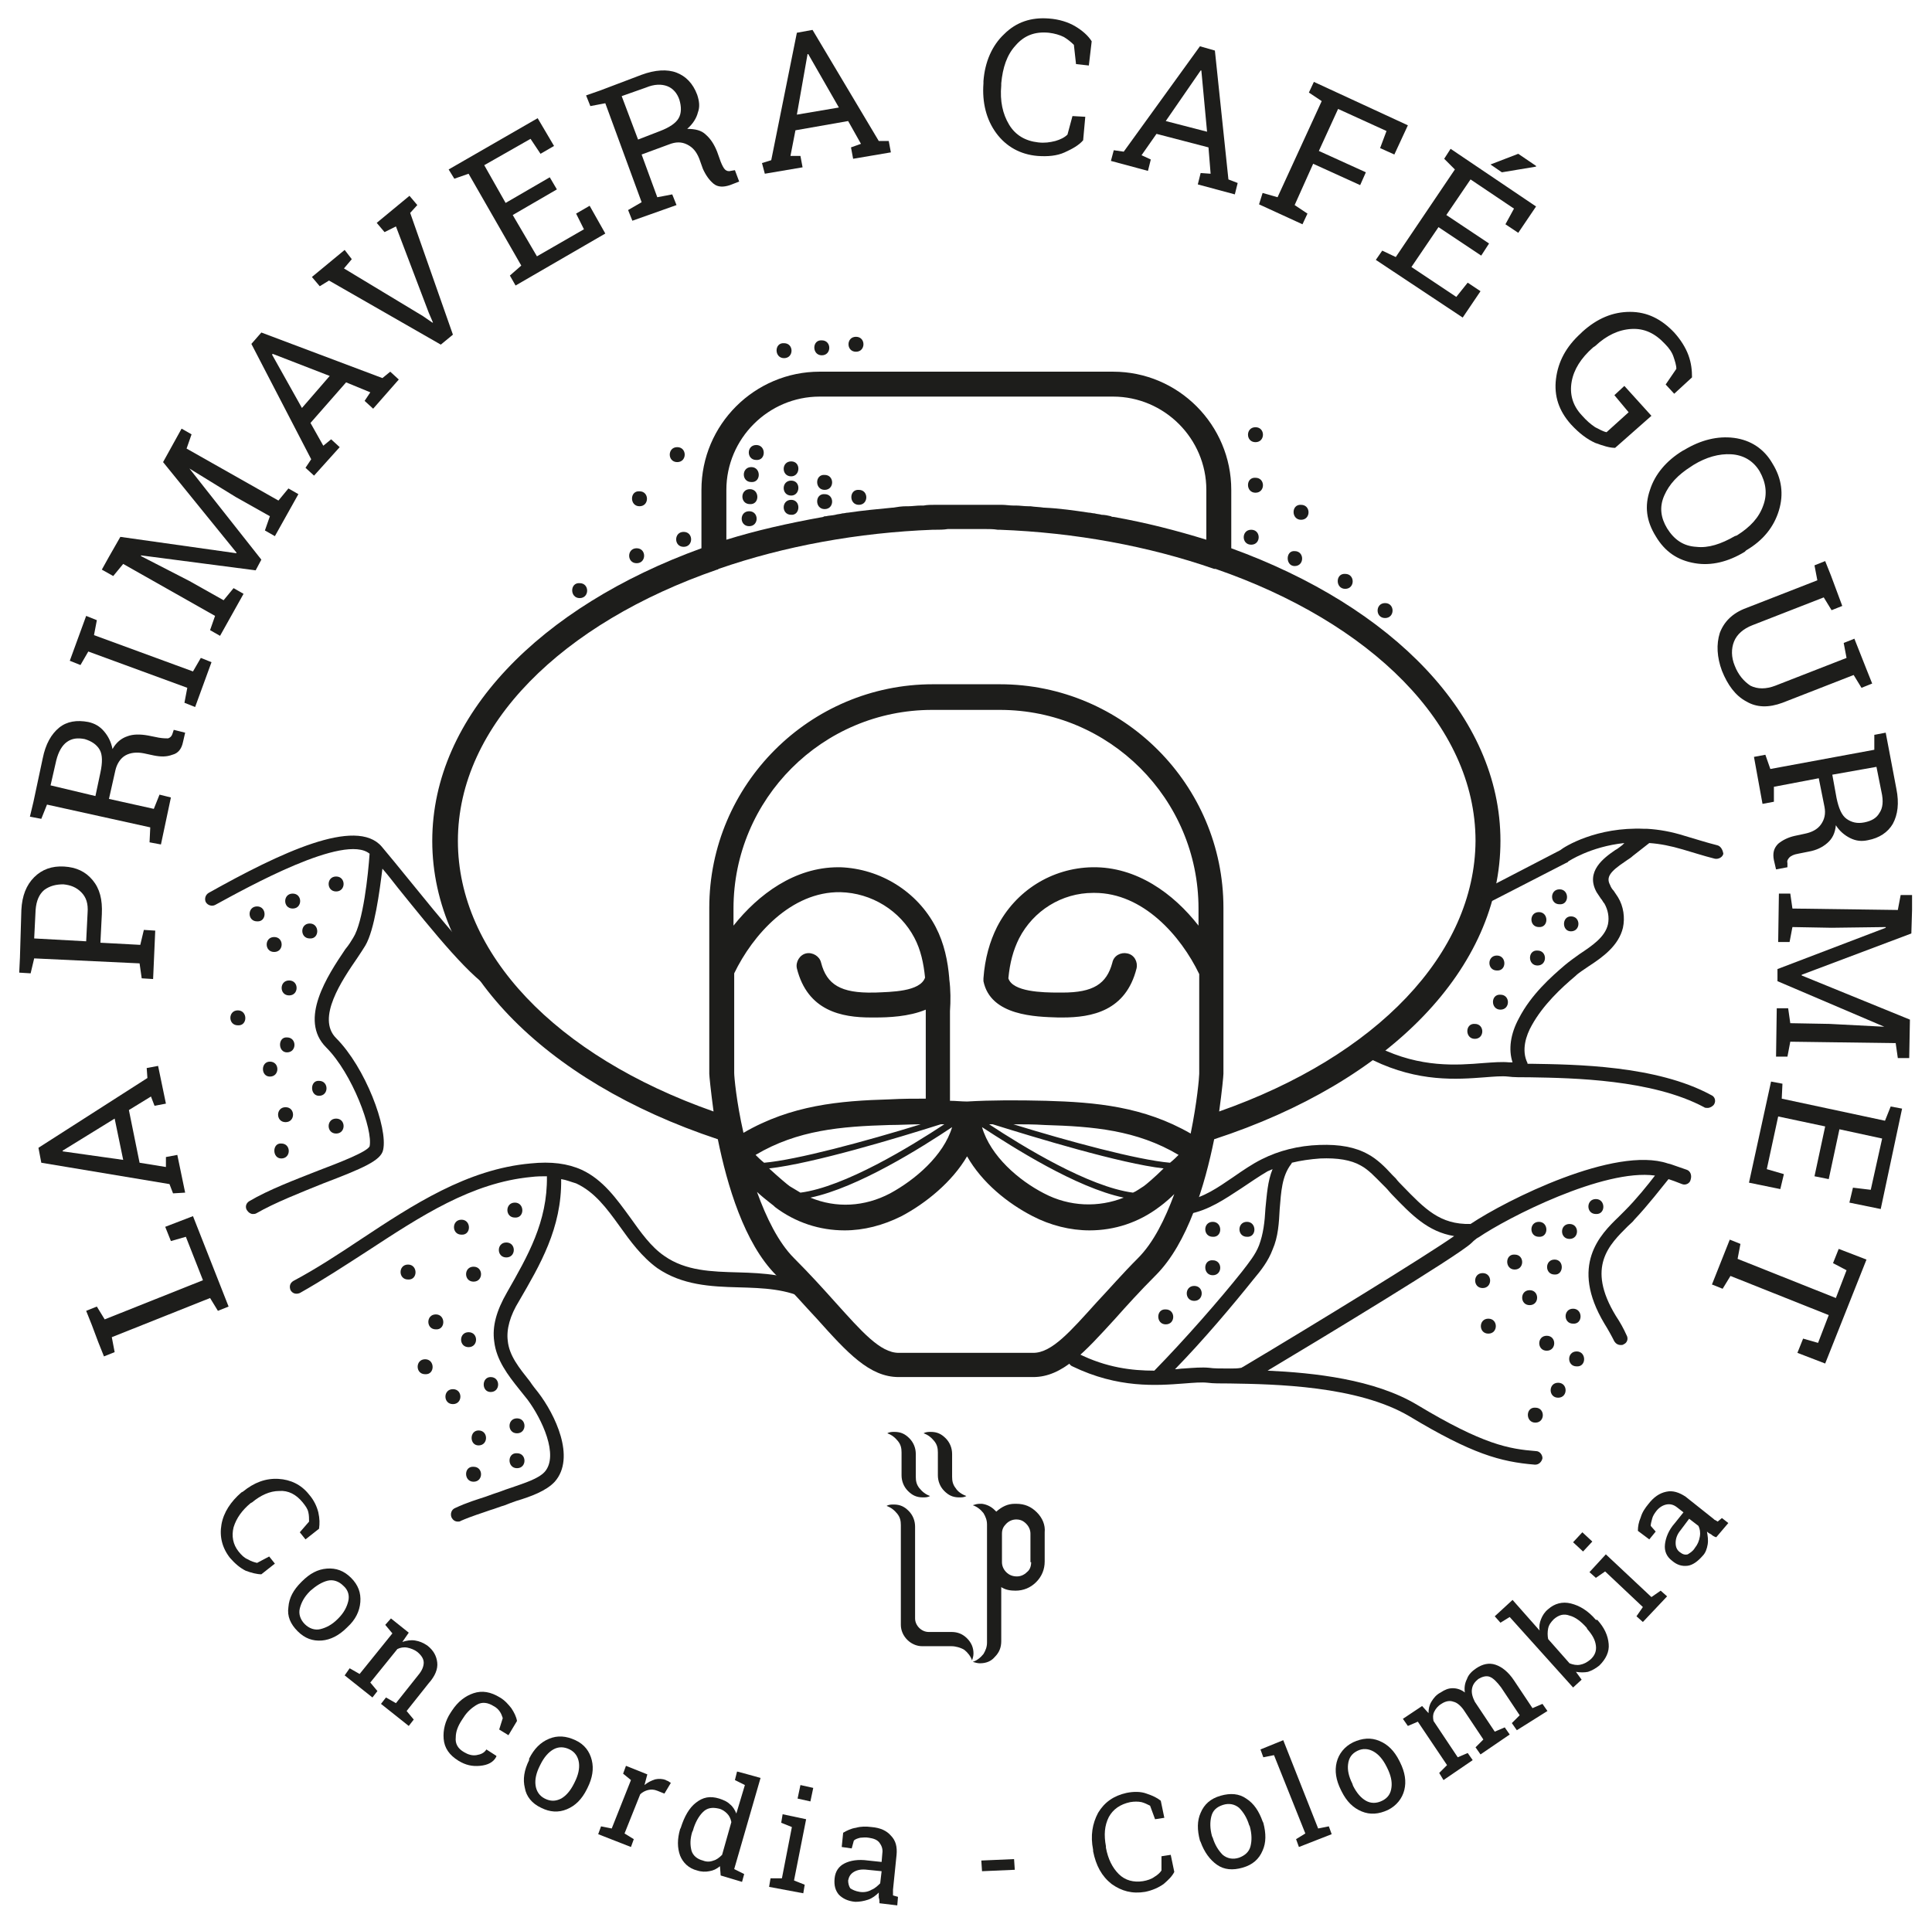 <svg xmlns="http://www.w3.org/2000/svg" xmlns:xlink="http://www.w3.org/1999/xlink" id="Capa_1" x="0px" y="0px" viewBox="0 0 271.3 270.2" style="enable-background:new 0 0 271.3 270.2;" xml:space="preserve">
<style type="text/css">
	.st0{fill:#1D1D1B;}
</style>
<g>
	<g>
		<g>
			<g>
				<g>
					<path class="st0" d="M32.1,183.5l-1.5,0.6l-1.1-1.8l-13.8,5.5l0.4,2.1l-1.5,0.6l-0.8-2l-0.9-2.4l-0.8-2l1.5-0.6l1.1,1.8       l13.8-5.5l-2.4-6.1l-2.1,0.6l-0.8-2l3.9-1.5L32.1,183.5z"></path>
					<path class="st0" d="M24.3,167.6l-0.5-1.3l-18-3l-0.4-2.1l15.3-9.8l-0.1-1.4l1.6-0.3l1.1,5.3l-1.6,0.3l-0.5-1.3l-3.1,1.9       l1.5,7.4l3.7,0.6l0-1.4l1.6-0.3l1.1,5.3L24.3,167.6z M17.3,162.9l-1.2-5.8l-7.3,4.5l0,0.1L17.3,162.9z"></path>
					<path class="st0" d="M3,127.8c0.1-2,0.7-3.5,1.8-4.6c1.1-1.1,2.5-1.6,4.2-1.5c1.7,0.1,3,0.7,4,1.9c1,1.2,1.4,2.7,1.3,4.8       l-0.2,4l5.6,0.3l0.5-2.1l1.6,0.1l-0.3,6.8l-1.6-0.1l-0.3-2.1l-14.8-0.7l-0.5,2.1l-1.6-0.1l0.1-2.1L3,127.8z M12.1,132.2l0.2-4       c0.1-1.3-0.2-2.2-0.9-2.9c-0.7-0.7-1.5-1-2.5-1.1c-1,0-1.9,0.2-2.7,0.8c-0.7,0.6-1.1,1.5-1.2,2.8l-0.2,4L12.1,132.2z"></path>
					<path class="st0" d="M6,106.5c0.4-2,1.2-3.4,2.3-4.3c1.1-0.9,2.5-1.1,4.1-0.8c0.9,0.2,1.6,0.6,2.2,1.3s1,1.5,1.2,2.5       c0.5-0.9,1.2-1.5,2.1-1.8c0.8-0.3,1.8-0.3,2.9-0.1l1.5,0.3c0.6,0.1,1,0.1,1.3,0.1c0.3-0.1,0.5-0.3,0.6-0.6l0.2-0.6l1.6,0.4       l-0.3,1.3c-0.2,1-0.7,1.6-1.5,1.8c-0.8,0.3-1.6,0.3-2.6,0.1l-1.4-0.3c-1-0.2-1.9-0.1-2.6,0.3c-0.7,0.4-1.2,1.2-1.4,2.1l-0.9,4       l6.3,1.4l0.8-2L24,112l-1.4,6.6l-1.6-0.3l0.1-2.1L6.6,113l-0.8,2l-1.6-0.3l0.5-2.1L6,106.5z M13.4,111.8l0.7-3.3       c0.3-1.4,0.3-2.5-0.1-3.2c-0.4-0.7-1.1-1.2-2.1-1.5c-1-0.2-1.8-0.1-2.5,0.4c-0.7,0.5-1.2,1.4-1.5,2.6l-0.8,3.5L13.4,111.8z"></path>
					<path class="st0" d="M11.3,93.4l-1.5-0.6l2.3-6.3l1.5,0.6l-0.4,2.1l13.9,5.1l1.1-1.9l1.5,0.6l-2.3,6.3l-1.5-0.6l0.4-2.1       l-13.9-5.1L11.3,93.4z"></path>
					<path class="st0" d="M26.6,65.8L26.6,65.8l10.1,12.8l-0.8,1.5L19.8,78l0,0.1l6.8,3.5l4.8,2.7l1.4-1.7l1.4,0.8l-3.3,5.9       l-1.4-0.8l0.7-2l-12.9-7.3l-1.4,1.7L14.3,80l1-1.8l1.6-2.8l16.3,2.3l0-0.1L22.9,64.9l2.6-4.7l1.4,0.8l-0.7,2l12.9,7.3l1.4-1.7       l1.4,0.8l-3.3,5.9l-1.4-0.8l0.7-2l-4.8-2.7L26.6,65.8z"></path>
					<path class="st0" d="M42.9,65.7l0.8-1.2l-8.4-16.2l1.4-1.6l17,6.4l1.1-0.9l1.2,1.1l-3.6,4.1l-1.2-1.1l0.8-1.2l-3.4-1.4l-5,5.7       l1.8,3.2l1.1-0.9l1.2,1.1l-3.6,4L42.9,65.7z M42.4,57.3l3.9-4.5l-8-3.1l-0.1,0.1L42.4,57.3z"></path>
					<path class="st0" d="M49.4,36.4l-1.1,1.3l11.1,6.7l1.3,0.9l0.1,0l-0.6-1.4l-4.6-12.1L54,32.6l-1.1-1.3l4.6-3.8l1.1,1.3l-1,1.1       l6,17.1l-1.7,1.4l-15.7-9l-1.3,0.8l-1.1-1.3l4.6-3.8L49.4,36.4z"></path>
					<path class="st0" d="M72.4,40.1l-0.8-1.4l1.6-1.4l-7.4-12.9l-2,0.7L63,23.8l12.5-7.2l2.3,3.9l-1.9,1.1l-1.4-2.1L68,23.2l3,5.3       l6.2-3.6l1,1.7l-6.2,3.6l3.4,5.8l6.6-3.8L80.9,30l1.9-1.1l2.2,3.9L72.4,40.1z"></path>
					<path class="st0" d="M90.1,10.5c1.9-0.7,3.6-0.8,4.9-0.3c1.3,0.5,2.3,1.5,2.9,3.1c0.3,0.9,0.4,1.7,0.1,2.5       c-0.2,0.8-0.7,1.6-1.5,2.3c1.1,0,2,0.2,2.6,0.8c0.7,0.6,1.2,1.4,1.6,2.4l0.5,1.4c0.2,0.5,0.4,0.9,0.6,1.1       c0.2,0.2,0.5,0.3,0.8,0.2l0.6-0.1l0.6,1.6l-1.3,0.5c-0.9,0.3-1.7,0.3-2.3-0.2c-0.6-0.5-1.1-1.2-1.5-2.1l-0.5-1.4       c-0.4-1-0.9-1.6-1.7-2c-0.8-0.4-1.6-0.4-2.6,0l-3.8,1.4l2.2,6l2.1-0.4l0.6,1.5L88.8,31l-0.6-1.5l1.9-1.1L85,14.5l-2.1,0.4       l-0.6-1.5l2-0.7L90.1,10.5z M89.6,19.6l3.1-1.2c1.3-0.5,2.2-1.1,2.6-1.8c0.4-0.7,0.4-1.6,0.1-2.6c-0.3-0.9-0.9-1.6-1.7-1.9       c-0.8-0.3-1.8-0.3-3,0.2l-3.4,1.2L89.6,19.6z"></path>
					<path class="st0" d="M107,22.9l1.3-0.4l3.6-17.9l2.2-0.4l9.3,15.6l1.4,0l0.3,1.6l-5.3,0.9l-0.3-1.6l1.4-0.5l-1.8-3.2l-7.4,1.3       l-0.7,3.6h1.4l0.3,1.6l-5.3,0.9L107,22.9z M111.9,16.1l5.9-1l-4.3-7.5l-0.1,0L111.9,16.1z"></path>
					<path class="st0" d="M152.9,9.2L151.1,9l-0.3-2.7c-0.4-0.4-0.9-0.8-1.4-1.1c-0.6-0.3-1.3-0.5-2.1-0.6c-2-0.2-3.5,0.4-4.7,1.8       c-1.2,1.3-1.8,3.1-2,5.3l0,0.3c-0.2,2.2,0.2,4,1.1,5.5c0.9,1.5,2.3,2.3,4.1,2.5c0.9,0.1,1.6,0,2.4-0.2c0.7-0.2,1.3-0.5,1.7-0.9       l0.7-2.6l1.8,0.1l-0.3,3.3c-0.6,0.7-1.5,1.2-2.6,1.7c-1.1,0.5-2.4,0.6-3.8,0.5c-2.4-0.2-4.4-1.3-5.8-3.2c-1.4-1.9-2-4.3-1.8-7       l0-0.3c0.2-2.7,1.2-5,2.9-6.6c1.7-1.7,3.8-2.4,6.3-2.2c1.4,0.1,2.7,0.5,3.7,1.1c1,0.6,1.8,1.3,2.3,2.1L152.9,9.2z"></path>
					<path class="st0" d="M156.4,21.1l1.4,0.2l10.7-14.8l2.1,0.6l1.9,18.1l1.3,0.5l-0.4,1.6l-5.2-1.4l0.4-1.6l1.4,0.1l-0.3-3.7       l-7.3-1.9l-2.1,3l1.3,0.6l-0.4,1.6l-5.2-1.4L156.4,21.1z M163.7,17l5.8,1.5l-0.8-8.6l-0.1,0L163.7,17z"></path>
					<path class="st0" d="M177.3,27.1l2.1,0.6l6.2-13.5l-1.8-1.2l0.7-1.5l13.2,6.1l-1.9,4.1l-2-0.9l0.9-2.4l-6.8-3.1l-2.7,5.9l6.6,3       L191,26l-6.6-3l-2.6,5.8l1.8,1.2l-0.7,1.5l-6.1-2.8L177.3,27.1z"></path>
					<path class="st0" d="M193.2,36.5l0.9-1.3l1.9,0.9l8.3-12.3l-1.5-1.5l0.9-1.4l12,8.1l-2.5,3.7l-1.8-1.2l1.2-2.2l-6.1-4.1l-3.4,5       l6,4l-1.1,1.7l-6-4l-3.8,5.6l6.3,4.2l1.6-2l1.8,1.2l-2.5,3.7L193.2,36.5z M213.2,21.6l2.5,1.7l0,0.1l-4.8,0.8l-1.6-1.1       L213.2,21.6z"></path>
					<path class="st0" d="M226.8,62.9c-0.8,0-1.7-0.3-2.8-0.7c-1.1-0.5-2.2-1.3-3.4-2.6c-1.7-1.9-2.4-4-2.1-6.4       c0.3-2.4,1.4-4.5,3.5-6.4l0.2-0.2c2.1-1.9,4.3-2.8,6.7-2.8c2.4,0,4.4,1,6.2,2.9c0.9,1,1.6,2.1,2,3.2c0.4,1.1,0.5,2.1,0.5,3.1       l-2.5,2.3l-1.2-1.3l1.5-2.2c0-0.5-0.2-1.1-0.4-1.7c-0.2-0.6-0.6-1.2-1.2-1.8c-1.4-1.5-2.9-2.2-4.7-2.1       c-1.8,0.1-3.5,0.9-5.1,2.4l-0.3,0.2c-1.7,1.5-2.7,3.1-3,4.8c-0.3,1.7,0.1,3.3,1.4,4.7c0.7,0.8,1.3,1.3,1.9,1.7       c0.6,0.3,1.1,0.6,1.6,0.7l3.1-2.8l-2-2.4l1.4-1.3l3.8,4.2L226.8,62.9z"></path>
					<path class="st0" d="M245,77.5c-2.3,1.4-4.7,2-7,1.6c-2.4-0.4-4.2-1.6-5.5-3.8c-1.3-2.1-1.6-4.2-0.8-6.5       c0.7-2.2,2.3-4.1,4.6-5.5l0.2-0.1c2.3-1.4,4.7-2,7-1.7c2.3,0.3,4.2,1.5,5.4,3.6c1.3,2.1,1.6,4.3,0.9,6.6       c-0.7,2.3-2.2,4.2-4.6,5.6L245,77.5z M243.9,75.2c1.9-1.2,3.1-2.5,3.7-4.2c0.6-1.6,0.4-3.2-0.5-4.8c-0.9-1.5-2.3-2.3-4-2.4       c-1.7-0.1-3.5,0.4-5.3,1.5l-0.3,0.2c-1.9,1.2-3.1,2.5-3.8,4.1c-0.7,1.6-0.5,3.1,0.4,4.6c1,1.6,2.3,2.5,4.1,2.6       c1.7,0.2,3.5-0.4,5.4-1.5L243.9,75.2z"></path>
					<path class="st0" d="M258.7,85.1l-1.5,0.6l-1.1-1.8l-10,3.9c-1.3,0.5-2.2,1.3-2.6,2.3c-0.4,1-0.4,2.2,0.1,3.4       c0.5,1.3,1.3,2.2,2.2,2.8c1,0.5,2.2,0.5,3.5,0l10-3.9l-0.4-2.1l1.5-0.6l1.7,4.3l0.8,2l-1.5,0.6l-1.1-1.8l-10,3.9       c-1.9,0.7-3.6,0.7-5.1-0.2c-1.5-0.8-2.6-2.3-3.4-4.3c-0.7-1.9-0.8-3.7-0.3-5.3c0.6-1.6,1.8-2.8,3.7-3.5l10-3.9l-0.4-2.1       l1.5-0.6l0.8,2L258.7,85.1z"></path>
					<path class="st0" d="M266.3,110.8c0.4,2,0.2,3.6-0.5,4.9c-0.7,1.2-1.9,2-3.5,2.3c-0.9,0.2-1.7,0.1-2.5-0.3       c-0.8-0.4-1.5-1-2-1.8c-0.1,1.1-0.5,1.9-1.2,2.5c-0.7,0.6-1.5,1-2.6,1.2l-1.5,0.3c-0.6,0.1-1,0.3-1.2,0.5       c-0.2,0.2-0.4,0.5-0.3,0.8l0,0.6l-1.6,0.3l-0.3-1.3c-0.2-1,0-1.7,0.6-2.3c0.6-0.5,1.4-0.9,2.3-1.1l1.4-0.3       c1-0.2,1.8-0.6,2.3-1.3c0.5-0.7,0.7-1.5,0.5-2.5l-0.8-4l-6.3,1.2l0,2.1l-1.6,0.3l-1.2-6.6l1.6-0.3l0.7,2l14.6-2.7l0-2.1       l1.6-0.3l0.4,2.1L266.3,110.8z M257.3,108.8l0.6,3.3c0.3,1.4,0.7,2.4,1.4,2.9c0.7,0.5,1.5,0.7,2.5,0.5c1-0.2,1.7-0.6,2.1-1.3       c0.5-0.7,0.6-1.7,0.3-3l-0.7-3.5L257.3,108.8z"></path>
					<path class="st0" d="M264.6,144.2L264.6,144.2l-15-6.4l0-1.7l15.2-5.8l0-0.1l-7.6,0.1l-5.5-0.1l-0.4,2.1l-1.6,0l0.1-6.8l1.6,0       l0.3,2.1l14.8,0.2l0.4-2.1l1.6,0l0,2.1l-0.1,3.3l-15.4,5.8l0,0.1l15.2,6.2l-0.1,5.4l-1.6,0l-0.3-2.1l-14.8-0.2l-0.4,2.1l-1.6,0       l0.1-6.8l1.6,0l0.3,2.1l5.5,0.1L264.6,144.2z"></path>
					<path class="st0" d="M248.7,151.9l1.6,0.3l-0.1,2.1l14.5,3.1l0.8-2l1.6,0.3l-3,14.1l-4.4-0.9l0.5-2.1l2.5,0.3l1.6-7.2l-6-1.3       l-1.5,7l-2-0.4l1.5-7l-6.6-1.4l-1.6,7.4l2.4,0.7l-0.5,2.1l-4.4-0.9L248.7,151.9z"></path>
					<path class="st0" d="M256.3,191.5l-3.9-1.5l0.8-2l2.1,0.6l1.5-3.9l-13.8-5.5l-1.1,1.8l-1.5-0.6l2.5-6.3l1.5,0.6l-0.4,2.1       l13.8,5.5l1.5-3.9l-1.9-1l0.8-2l3.9,1.5L256.3,191.5z"></path>
				</g>
				<g>
					<path class="st0" d="M42.9,216.2l-0.8-1l1.3-1.5c0-0.4,0-0.9-0.1-1.3c-0.1-0.5-0.4-0.9-0.8-1.4c-0.9-1.1-2-1.7-3.3-1.6       c-1.3,0-2.6,0.6-3.8,1.6l-0.2,0.1c-1.2,1-2,2.1-2.4,3.4c-0.3,1.2-0.1,2.4,0.7,3.4c0.4,0.5,0.8,0.9,1.3,1.1       c0.5,0.3,0.9,0.4,1.3,0.5l1.7-0.9l0.8,1l-1.9,1.5c-0.6,0-1.4-0.2-2.2-0.5c-0.8-0.4-1.5-1-2.2-1.8c-1.1-1.4-1.5-3-1.2-4.7       c0.3-1.7,1.3-3.2,2.8-4.5l0.2-0.1c1.6-1.3,3.2-1.9,5-1.8c1.7,0.1,3.2,0.8,4.3,2.2c0.7,0.8,1.1,1.7,1.3,2.5       c0.2,0.9,0.2,1.6,0.1,2.3L42.9,216.2z"></path>
					<path class="st0" d="M42.4,222.1c1.1-1.1,2.2-1.7,3.5-1.8c1.3-0.1,2.4,0.3,3.4,1.3c1,1,1.4,2.1,1.3,3.4       c-0.1,1.3-0.7,2.5-1.8,3.5l-0.1,0.1c-1.1,1.1-2.3,1.7-3.5,1.8c-1.3,0.1-2.4-0.3-3.4-1.3c-1-1-1.5-2.1-1.3-3.4       c0.1-1.3,0.7-2.4,1.8-3.5L42.4,222.1z M43.5,223.5c-0.8,0.8-1.2,1.6-1.4,2.4c-0.2,0.8,0.1,1.6,0.7,2.2c0.6,0.6,1.4,0.9,2.2,0.7       s1.6-0.6,2.4-1.4l0.1-0.1c0.8-0.8,1.2-1.6,1.4-2.4c0.2-0.8,0-1.6-0.7-2.2c-0.6-0.6-1.4-0.9-2.2-0.7c-0.8,0.2-1.6,0.7-2.4,1.4       L43.5,223.5z"></path>
					<path class="st0" d="M49.1,234.3l1.4,0.8l4.6-5.7l-1-1.2l0.8-0.9l2.5,2l-0.9,1.3c0.6-0.2,1.2-0.3,1.8-0.2       c0.6,0.1,1.1,0.3,1.7,0.7c0.9,0.7,1.3,1.5,1.4,2.4c0.1,0.9-0.3,1.9-1.2,2.9l-3.1,3.9l1,1.2l-0.7,0.9l-3.9-3.1l0.7-0.9l1.4,0.8       l3.1-3.9c0.6-0.7,0.8-1.3,0.8-1.8s-0.3-1-0.9-1.5c-0.4-0.3-0.9-0.5-1.4-0.6c-0.5-0.1-1,0-1.4,0.2l-3.8,4.7l1,1.2l-0.7,0.9       l-3.9-3.1L49.1,234.3z"></path>
					<path class="st0" d="M65.2,246.1c0.5,0.3,1.1,0.5,1.7,0.4c0.6-0.1,1.1-0.3,1.4-0.8l1.4,0.9l0,0.1c-0.4,0.8-1.2,1.2-2.3,1.3       c-1.1,0.1-2-0.1-3-0.7c-1.3-0.8-2-1.8-2.1-3.1c-0.1-1.2,0.2-2.5,1-3.7l0.2-0.3c0.8-1.2,1.8-2,3-2.4c1.2-0.4,2.4-0.2,3.7,0.6       c0.7,0.4,1.2,1,1.6,1.5c0.4,0.6,0.7,1.2,0.8,1.8l-1.2,2l-1.3-0.8l0.5-1.6c-0.1-0.3-0.2-0.6-0.4-0.9c-0.2-0.3-0.5-0.6-0.9-0.8       c-0.8-0.5-1.6-0.6-2.3-0.2c-0.7,0.4-1.4,1-1.9,1.8l-0.2,0.3c-0.6,0.9-0.9,1.7-0.9,2.5C63.9,244.9,64.3,245.6,65.2,246.1z"></path>
					<path class="st0" d="M74.3,247c0.7-1.4,1.6-2.3,2.8-2.8c1.2-0.5,2.4-0.4,3.7,0.2c1.3,0.6,2,1.6,2.3,2.8       c0.3,1.2,0.1,2.5-0.6,3.9l-0.1,0.2c-0.7,1.4-1.6,2.3-2.8,2.8c-1.2,0.5-2.4,0.4-3.6-0.2c-1.3-0.6-2.1-1.6-2.3-2.8       c-0.3-1.2-0.1-2.5,0.6-3.9L74.3,247z M75.8,248c-0.5,1-0.7,1.9-0.6,2.7c0.1,0.8,0.5,1.5,1.3,1.9c0.8,0.4,1.5,0.4,2.3,0       c0.7-0.4,1.3-1.1,1.8-2.1l0.1-0.2c0.5-1,0.7-1.9,0.6-2.7c-0.1-0.8-0.5-1.5-1.3-1.9c-0.8-0.4-1.6-0.4-2.3,0       c-0.7,0.4-1.3,1.1-1.8,2.1L75.8,248z"></path>
					<path class="st0" d="M87.5,249.1l0.4-1.1l3,1.2l-0.4,1.5c0.5-0.4,0.9-0.6,1.5-0.8c0.5-0.1,1-0.1,1.5,0.1       c0.1,0.1,0.3,0.1,0.4,0.2c0.1,0.1,0.2,0.1,0.3,0.2l-0.9,1.5l-1-0.4c-0.5-0.2-0.9-0.2-1.3-0.1c-0.4,0.1-0.8,0.3-1.1,0.6       l-2.2,5.5l1.3,0.8l-0.4,1.1l-4.6-1.8l0.4-1.1l1.5,0.3l2.7-6.8L87.5,249.1z"></path>
					<path class="st0" d="M101.1,262.1c-0.5,0.4-0.9,0.6-1.5,0.7c-0.5,0.1-1.1,0.1-1.7-0.1c-1.2-0.3-2-1.1-2.4-2.1       c-0.4-1.1-0.4-2.3,0-3.7l0.1-0.2c0.5-1.6,1.2-2.8,2.1-3.5c1-0.8,2-1,3.3-0.6c0.6,0.2,1.1,0.4,1.5,0.8c0.4,0.3,0.7,0.8,0.9,1.3       l1.2-4l-1.4-0.7l0.3-1.2l1.5,0.4l1.8,0.5l-3.7,12.8l1.4,0.7l-0.3,1.1l-3-0.9L101.1,262.1z M97.2,257.3c-0.3,1-0.3,1.8-0.1,2.6       c0.2,0.7,0.8,1.2,1.6,1.4c0.5,0.2,1,0.2,1.5,0c0.4-0.1,0.8-0.4,1.2-0.8l1.3-4.6c-0.1-0.5-0.3-0.9-0.6-1.2       c-0.3-0.3-0.7-0.6-1.2-0.7c-0.9-0.2-1.6-0.1-2.2,0.5c-0.6,0.6-1.1,1.5-1.4,2.6L97.2,257.3z"></path>
					<path class="st0" d="M108.2,263.8l1.6,0l1.4-7.2l-1.5-0.6l0.2-1.2l3.3,0.7l-1.7,8.6l1.5,0.6l-0.2,1.2L108,265L108.2,263.8z        M113.8,253l-1.8-0.4l0.4-1.9l1.8,0.4L113.8,253z"></path>
					<path class="st0" d="M123.5,267.3c0-0.3,0-0.5-0.1-0.8c0-0.2,0-0.4,0-0.7c-0.4,0.4-0.9,0.8-1.5,1c-0.6,0.2-1.2,0.3-1.8,0.3       c-1.1-0.1-1.8-0.5-2.3-1c-0.5-0.6-0.7-1.3-0.6-2.3c0.1-1,0.6-1.7,1.4-2.1c0.8-0.4,1.9-0.6,3.3-0.4l1.9,0.2l0.1-1.2       c0.1-0.6-0.1-1.1-0.4-1.5c-0.3-0.4-0.8-0.6-1.5-0.7c-0.5-0.1-0.9,0-1.2,0c-0.4,0.1-0.7,0.2-0.9,0.4l-0.3,1.1l-1.4-0.2l0.2-2       c0.5-0.3,1.1-0.6,1.8-0.7c0.7-0.2,1.4-0.2,2.2-0.1c1.2,0.1,2.1,0.5,2.7,1.2c0.7,0.7,0.9,1.6,0.8,2.7l-0.5,4.9       c0,0.1,0,0.3,0,0.4c0,0.1,0,0.3,0,0.4l0.7,0.2l-0.1,1.2L123.5,267.3z M120.7,265.7c0.6,0.1,1.2,0,1.7-0.3       c0.5-0.2,0.9-0.6,1.2-0.9l0.2-1.7l-2-0.2c-0.8-0.1-1.4,0-1.9,0.3c-0.5,0.3-0.7,0.7-0.8,1.2c0,0.4,0.1,0.8,0.3,1.1       C119.7,265.4,120.1,265.6,120.7,265.7z"></path>
					<path class="st0" d="M142.5,262.6l-4.6,0.2l-0.1-1.5l4.6-0.2L142.5,262.6z"></path>
					<path class="st0" d="M163.5,255.3l-1.3,0.2l-0.7-1.9c-0.4-0.2-0.8-0.4-1.2-0.5c-0.5-0.1-1-0.1-1.6,0c-1.4,0.3-2.4,1-3,2.1       c-0.6,1.2-0.7,2.5-0.4,4.1l0,0.2c0.3,1.6,0.9,2.8,1.8,3.7c0.9,0.9,2.1,1.2,3.4,1c0.6-0.1,1.2-0.3,1.6-0.6       c0.5-0.3,0.8-0.6,1-0.9l0-2l1.3-0.2l0.5,2.4c-0.3,0.6-0.8,1.1-1.5,1.7c-0.7,0.5-1.6,0.9-2.6,1.1c-1.8,0.3-3.3-0.1-4.7-1.1       c-1.4-1.1-2.2-2.6-2.6-4.6l0-0.2c-0.4-2-0.1-3.7,0.7-5.2c0.9-1.5,2.2-2.4,4-2.8c1-0.2,2-0.2,2.8,0.1c0.9,0.3,1.5,0.6,2,1       L163.5,255.3z"></path>
					<path class="st0" d="M168.5,258.5c-0.4-1.5-0.4-2.8,0.1-3.9c0.5-1.2,1.4-2,2.8-2.4c1.4-0.4,2.6-0.3,3.6,0.4       c1.1,0.7,1.8,1.8,2.3,3.2l0.1,0.2c0.4,1.5,0.4,2.8-0.1,3.9c-0.5,1.2-1.4,2-2.8,2.4c-1.4,0.4-2.6,0.3-3.6-0.4s-1.8-1.8-2.3-3.2       L168.5,258.5z M170.3,258.1c0.3,1,0.8,1.8,1.4,2.4c0.6,0.5,1.4,0.7,2.3,0.4c0.8-0.3,1.4-0.8,1.6-1.6c0.2-0.8,0.2-1.7-0.1-2.8       l-0.1-0.2c-0.3-1-0.8-1.8-1.4-2.4c-0.6-0.5-1.4-0.7-2.3-0.4c-0.9,0.3-1.4,0.8-1.6,1.6c-0.2,0.8-0.2,1.7,0.1,2.8L170.3,258.1z"></path>
					<path class="st0" d="M177.4,246.8l-0.4-1.1l3.2-1.3l4.9,12.4l1.5-0.3l0.4,1.1l-4.6,1.8l-0.4-1.1l1.3-0.8l-4.4-11L177.4,246.8z"></path>
					<path class="st0" d="M188.3,251.4c-0.7-1.4-0.9-2.7-0.6-3.9c0.3-1.2,1.1-2.2,2.3-2.8c1.3-0.6,2.5-0.7,3.7-0.2       c1.2,0.5,2.1,1.4,2.8,2.8l0.1,0.2c0.7,1.4,0.9,2.7,0.6,3.9c-0.3,1.2-1.1,2.2-2.3,2.8c-1.3,0.6-2.5,0.7-3.7,0.2       c-1.2-0.5-2.1-1.4-2.8-2.8L188.3,251.4z M190,250.8c0.5,1,1.1,1.7,1.8,2.1c0.7,0.4,1.5,0.4,2.3,0c0.8-0.4,1.2-1,1.3-1.9       c0.1-0.8-0.1-1.7-0.6-2.7l-0.1-0.2c-0.5-1-1.1-1.7-1.8-2.1c-0.7-0.4-1.5-0.5-2.3-0.1c-0.8,0.4-1.2,1-1.3,1.9       c-0.1,0.8,0.1,1.7,0.6,2.7L190,250.8z"></path>
					<path class="st0" d="M202.1,249l1.1-1.1l-4.1-6.1l-1.4,0.6l-0.7-1l2.7-1.8l0.9,1c0-0.6,0.1-1.1,0.4-1.6c0.3-0.5,0.7-1,1.3-1.3       c0.6-0.4,1.1-0.6,1.7-0.6c0.6,0,1.2,0.2,1.7,0.6c-0.1-0.7,0-1.3,0.3-1.9c0.2-0.6,0.7-1.1,1.3-1.5c0.9-0.6,1.8-0.8,2.7-0.5       c0.9,0.3,1.8,1,2.6,2.2l2.6,3.9l1.4-0.6l0.7,1L213,243l-0.7-1l1.1-1.1l-2.6-3.9c-0.6-0.8-1.1-1.3-1.6-1.5       c-0.5-0.2-1.1,0-1.6,0.3c-0.5,0.4-0.8,0.8-0.9,1.4c-0.1,0.6,0.1,1.2,0.4,1.8l2.8,4.2l1.4-0.6l0.7,1l-4.1,2.8l-0.7-1l1.1-1.1       l-2.6-3.9c-0.5-0.8-1.1-1.3-1.6-1.4c-0.5-0.2-1.1-0.1-1.7,0.3c-0.5,0.3-0.8,0.7-1,1.1c-0.2,0.4-0.2,0.8-0.1,1.3l3.4,5.1       l1.4-0.6l0.7,1l-4.1,2.8L202.1,249z"></path>
					<path class="st0" d="M224.3,227.5c1,1.1,1.5,2.2,1.6,3.4c0.1,1.1-0.4,2.1-1.3,3c-0.5,0.4-1,0.7-1.6,0.9c-0.5,0.1-1.1,0.1-1.7,0       l0.8,1.1l-1.2,1.1l-8.9-9.9l-1.3,0.8l-0.8-0.9l2.5-2.3l3.8,4.3c-0.1-0.6,0-1.1,0.2-1.6c0.2-0.5,0.5-1,1-1.4       c0.9-0.8,2-1.1,3.2-0.8c1.2,0.3,2.4,1,3.5,2.3L224.3,227.5z M222.8,228.6c-0.8-0.9-1.6-1.5-2.4-1.7c-0.8-0.3-1.5-0.1-2.2,0.5       c-0.4,0.4-0.7,0.8-0.8,1.3c-0.1,0.5-0.1,1,0,1.5l3,3.4c0.5,0.2,1,0.3,1.5,0.2c0.5-0.1,0.9-0.3,1.4-0.7c0.7-0.6,0.9-1.3,0.8-2       c-0.1-0.8-0.5-1.5-1.2-2.3L222.8,228.6z"></path>
					<path class="st0" d="M223.6,216.5l-1.3,1.4l-1.4-1.3l1.3-1.4L223.6,216.5z M229.8,227l0.9-1.3l-5.3-5l-1.3,0.9l-0.9-0.8       l2.3-2.5l6.4,6l1.3-0.9l0.9,0.8l-3.4,3.6L229.8,227z"></path>
					<path class="st0" d="M241,215.9c-0.3-0.1-0.5-0.2-0.7-0.4c-0.2-0.1-0.4-0.2-0.6-0.4c0.1,0.6,0.2,1.2,0.1,1.8       c-0.1,0.6-0.3,1.2-0.7,1.6c-0.7,0.8-1.4,1.3-2.1,1.4c-0.8,0.1-1.5-0.1-2.2-0.7c-0.8-0.6-1.1-1.4-1-2.3c0.1-0.9,0.5-2,1.4-3       l1.2-1.5l-0.9-0.7c-0.5-0.4-1-0.5-1.5-0.4c-0.5,0.1-1,0.4-1.4,0.9c-0.3,0.4-0.5,0.7-0.6,1.1c-0.1,0.4-0.2,0.7-0.2,1l0.7,0.8       l-0.9,1.1L230,215c0-0.6,0.1-1.2,0.4-1.9c0.2-0.7,0.6-1.3,1.1-1.9c0.7-0.9,1.5-1.5,2.5-1.7c0.9-0.2,1.8,0.1,2.7,0.7l3.9,3.1       c0.1,0.1,0.2,0.2,0.3,0.2c0.1,0.1,0.2,0.1,0.3,0.2l0.6-0.5l0.9,0.7L241,215.9z M238,217.4c0.4-0.5,0.6-1,0.7-1.6       c0.1-0.6,0-1.1-0.2-1.5l-1.3-1l-1.2,1.6c-0.5,0.6-0.7,1.2-0.7,1.8c0,0.6,0.2,1,0.6,1.3c0.4,0.3,0.7,0.4,1.1,0.3       C237.3,218.1,237.7,217.9,238,217.4z"></path>
				</g>
			</g>
			<g>
				<g>
					<path class="st0" d="M145.6,212.4c-0.8-0.8-1.7-1.2-2.9-1.2h-0.1c0,0,0,0-0.1,0c-1,0-1.8,0.4-2.6,1.1l0,0       c-0.1-0.1-0.1-0.1-0.2-0.2c-0.5-0.5-1.1-0.8-1.8-0.9c-0.1,0-0.2,0-0.3,0c-0.4,0-0.7,0.1-1,0.2c0.6,0.2,1.1,0.6,1.5,1.1       c0.3,0.5,0.5,1,0.5,1.6c0,0.1,0,0.1,0,0.2c0,0,0,16.3,0,16.4c0,0.6-0.2,1.1-0.5,1.6c-0.4,0.5-0.9,0.9-1.5,1.1       c0.3,0.1,0.7,0.2,1,0.2c0.9,0,1.6-0.3,2.1-0.9c0.6-0.6,0.9-1.3,0.9-2.2l0-2.3v-5.3c0.6,0.4,1.3,0.5,2,0.5       c1.1,0,2.1-0.4,2.9-1.2c0.8-0.8,1.2-1.8,1.2-2.9v-4.1C146.8,214.2,146.4,213.2,145.6,212.4z M144.8,219.4       c0,0.6-0.2,1.1-0.6,1.4c-0.4,0.4-0.9,0.6-1.4,0.6c-0.6,0-1.1-0.2-1.5-0.6c-0.4-0.4-0.6-0.9-0.6-1.4v-2.7l0-1.3       c0-0.6,0.2-1,0.6-1.4c0.4-0.4,0.9-0.6,1.4-0.6c0.6,0,1,0.2,1.4,0.6c0.4,0.4,0.6,0.9,0.6,1.4V219.4z"></path>
				</g>
				<g>
					<path class="st0" d="M135.8,230.1c-0.6-0.6-1.3-0.9-2.2-0.9c0,0-1.2,0-1.2,0h-2c-1,0-1.9-0.9-1.9-1.9v-0.4l0-3.8v-1.9       c0-0.4,0-0.8,0-1.2v-1.1h0v-2.2l0-2.3c0-0.8-0.3-1.6-0.9-2.2c-0.6-0.6-1.2-0.9-2.1-0.9c-0.3,0-0.7,0-1,0.2       c0.6,0.2,1.1,0.6,1.5,1.1c0.4,0.5,0.5,1,0.5,1.6c0,0,0,2.5,0,5.6h0v0.1c0,2.7,0,5.5,0,5.5c0,0,0,2.6,0,2.8c0,1.6,1.4,3,3,3h4.1       c0.6,0,1.3,0.2,1.8,0.5c0.5,0.4,0.9,0.9,1.1,1.5c0.1-0.3,0.2-0.6,0.2-1C136.7,231.4,136.4,230.7,135.8,230.1z"></path>
				</g>
				<g>
					<path class="st0" d="M134.2,209c-0.4-0.5-0.5-1-0.5-1.6c0,0,0-0.4,0-1h0l0-2.2c0-0.8-0.3-1.6-0.9-2.2c-0.6-0.6-1.2-0.9-2.1-0.9       c-0.3,0-0.7,0-1,0.2c0.6,0.2,1.1,0.6,1.5,1.1c0.4,0.5,0.5,1,0.5,1.6c0,0,0,0.7,0,1.9h0l0,1.3c0,0.8,0.3,1.6,0.9,2.2       c0.6,0.6,1.2,0.9,2.1,0.9c0.3,0,0.7,0,1-0.2C135.1,209.9,134.5,209.5,134.2,209z"></path>
				</g>
				<g>
					<path class="st0" d="M129.1,209c-0.4-0.5-0.5-1-0.5-1.6c0,0,0-0.4,0-1h0l0-2.2c0-0.8-0.3-1.6-0.9-2.2c-0.6-0.6-1.2-0.9-2.1-0.9       c-0.3,0-0.7,0-1,0.2c0.6,0.2,1.1,0.6,1.5,1.1c0.4,0.5,0.5,1,0.5,1.6c0,0,0,0.7,0,1.9h0v1.3c0,0.8,0.3,1.6,0.9,2.2       c0.6,0.6,1.2,0.9,2.1,0.9c0.3,0,0.7,0,1-0.2C130,209.9,129.5,209.5,129.1,209z"></path>
				</g>
			</g>
			<g>
				<path class="st0" d="M210.7,118.1c0-17.6-15.2-32.9-37.8-41.1v-8.2c0-9.1-7.4-16.6-16.6-16.6h-41.2c-9.1,0-16.6,7.4-16.6,16.6      v8.2c-22.6,8.2-37.8,23.5-37.8,41.1c0,17.7,15.4,33.7,40.1,41.9c1.3,6.4,3.7,14.6,8.2,19.1c2.2,2.2,4,4.3,5.7,6.1      c4.3,4.8,7.4,8.2,11.5,8.2h18.9c4.1,0,7.2-3.5,11.5-8.2c1.6-1.8,3.5-3.9,5.7-6.1c4.5-4.5,6.9-12.7,8.2-19.1      C195.3,151.9,210.7,135.9,210.7,118.1z M102,75.8v-7c0-7.2,5.9-13.1,13.1-13.1h41.2c7.2,0,13.1,5.9,13.1,13.1v7      c-4.2-1.3-8.5-2.4-13-3.2c-0.1,0-0.3,0-0.4-0.1c-0.4-0.1-0.9-0.2-1.3-0.2c-0.3-0.1-0.7-0.1-1-0.2c-0.3,0-0.5-0.1-0.8-0.1      c-2-0.3-4.1-0.6-6.2-0.7c0,0-0.1,0-0.1,0c-0.6-0.1-1.3-0.1-1.9-0.2c-0.1,0-0.2,0-0.3,0c-0.6,0-1.2-0.1-1.7-0.1      c-0.1,0-0.3,0-0.4,0c-0.5,0-1.1-0.1-1.6-0.1c-0.2,0-0.3,0-0.5,0c-0.5,0-1.1,0-1.6,0c-0.2,0-0.3,0-0.5,0c-0.7,0-1.4,0-2.1,0      c-0.7,0-1.4,0-2.1,0c-0.2,0-0.3,0-0.5,0c-0.5,0-1.1,0-1.6,0c-0.2,0-0.3,0-0.5,0c-0.5,0-1.1,0-1.6,0.1c-0.1,0-0.3,0-0.4,0      c-0.6,0-1.2,0.1-1.7,0.1c-0.1,0-0.2,0-0.3,0c-0.7,0-1.3,0.1-1.9,0.2c0,0-0.1,0-0.1,0c-2.1,0.2-4.2,0.4-6.2,0.7      c-0.3,0-0.5,0.1-0.8,0.1c-0.3,0.1-0.7,0.1-1,0.2c-0.4,0.1-0.9,0.1-1.3,0.2c-0.1,0-0.3,0-0.4,0.1C110.6,73.5,106.2,74.5,102,75.8      z M168.3,130c-3.5-4.5-8.7-8.3-14.9-8.2c-5.7,0.1-10.8,3.3-13.4,8.4c-1,2-1.7,4.4-1.9,7.2c0,0,0,0,0,0c0,0,0,0,0,0c0,0,0,0,0,0      c0,0.1,0,0.2,0,0.3c0,0,0,0,0,0c0,0,0,0.1,0,0.1c1,4.9,7.4,5,10.5,5.1l0.2,0c0.1,0,0.3,0,0.4,0c4.1,0,8.9-0.9,10.4-6.9      c0.2-0.9-0.3-1.9-1.3-2.1c-0.9-0.2-1.9,0.3-2.1,1.3c-0.8,3-2.7,4.2-7,4.2c-0.1,0-0.2,0-0.4,0l-0.2,0c-2.2,0-6.4-0.1-7-2      c0.2-2.2,0.7-4,1.5-5.6c2-3.9,6-6.4,10.4-6.4c0.1,0,0.1,0,0.2,0c6.8,0,12.1,6,14.7,11.4v14c0,0.5-0.3,4-1.2,8.4      c-6.6-3.8-13.3-4.4-20.3-4.6c-4-0.1-7.7-0.1-11.1,0.1c-0.8,0-1.6-0.1-2.4-0.1l0-12.6c0.1-1.4,0.1-3-0.1-4.5c0,0,0-0.1,0-0.1      c-0.2-2.4-0.7-4.9-1.9-7.2c-2.6-5-7.8-8.2-13.4-8.4c-0.1,0-0.2,0-0.3,0c-6.1,0-11.2,3.8-14.7,8.2v-2.4      c0-15.4,12.5-27.9,27.9-27.9h9.5c15.4,0,27.9,12.5,27.9,27.9V130z M103.1,150.7v-14c2.6-5.4,8-11.5,14.9-11.4      c4.4,0.1,8.4,2.6,10.4,6.4c0.9,1.7,1.3,3.6,1.5,5.6c-0.7,2-4.8,2-7,2.1l-0.2,0c-4.6,0.1-6.6-1.1-7.4-4.2      c-0.2-0.9-1.2-1.5-2.1-1.3c-0.9,0.2-1.5,1.2-1.3,2.1c1.5,6,6.3,6.9,10.4,6.9c0.1,0,0.3,0,0.4,0l0.2,0c1.8,0,4.7-0.1,7.1-1.1      v12.5c-1.6,0-3.3,0-5.1,0.1c-7,0.2-13.8,0.8-20.5,4.7C103.4,154.7,103.1,151.2,103.1,150.7z M164.3,163.3      c-4.6-0.4-14.2-3-22-5.4c1.4,0,2.9,0,4.4,0.1c6.8,0.2,12.9,0.7,18.8,4.2C165.2,162.5,164.8,162.9,164.3,163.3z M106.1,162.2      c5.9-3.5,12-4,18.8-4.2c1.5,0,3-0.1,4.4-0.1c-7.8,2.4-17.4,5-22,5.4C106.8,162.9,106.4,162.5,106.1,162.2z M132.1,157.9      c0.2,0,0.3,0,0.5,0c-4.7,3.1-14,8.8-20.2,9.6c-0.5-0.3-1-0.6-1.5-0.9c-0.3-0.2-1.6-1.3-2.9-2.5      C114.2,163.4,126.1,159.8,132.1,157.9z M133.7,158.3c-1.2,4-5.2,7.4-8.7,9.3c-3.6,1.9-7.6,2.1-11.2,0.6      C120.5,166.8,129.5,161.1,133.7,158.3z M160.6,166.6c-0.5,0.3-1,0.7-1.5,0.9c-6.2-0.8-15.5-6.5-20.2-9.6c0.2,0,0.3,0,0.5,0      c6.1,1.9,17.9,5.5,24,6.2C162.2,165.3,160.9,166.4,160.6,166.6z M157.8,168.2c-3.5,1.4-7.6,1.3-11.2-0.6      c-3.5-1.8-7.5-5.2-8.7-9.3C142.2,161.1,151.1,166.8,157.8,168.2z M159.8,176.7c-2.2,2.2-4.1,4.4-5.8,6.2      c-3.7,4.1-6.3,7.1-8.9,7.1h-18.9c-2.6,0-5.2-3-8.9-7.1c-1.7-1.9-3.6-4-5.8-6.2c-2.2-2.2-3.9-5.7-5.2-9.3c1.3,1.2,2.5,2,2.5,2.1      c2.9,2.2,6.3,3.3,9.8,3.3c2.7,0,5.4-0.7,8-2c3.4-1.8,7.1-4.8,9.2-8.4c2.1,3.7,5.7,6.6,9.2,8.4c2.5,1.3,5.3,2,8,2      c3.5,0,6.9-1.1,9.8-3.3c0,0,1-0.7,2.1-1.8C163.6,171.2,162,174.5,159.8,176.7z M171.2,156.1c0.4-2.9,0.6-5,0.6-5.3      c0,0,0-0.1,0-0.1v-23.2c0-17.3-14.1-31.4-31.4-31.4H131c-17.3,0-31.4,14.1-31.4,31.4v23.2c0,0,0,0.1,0,0.1      c0,0.3,0.2,2.3,0.6,5.3c-22.2-7.8-35.9-22.2-35.9-38c0-16.3,14.7-30.6,36.4-38.1c0.1,0,0.1,0,0.2-0.1c9.2-3.2,19.6-5.1,30.1-5.5      c0.1,0,0.2,0,0.3,0c0.6,0,1.2,0,1.8-0.1c0.2,0,0.3,0,0.5,0c0.7,0,1.4,0,2.1,0s1.4,0,2.1,0c0.2,0,0.3,0,0.5,0      c0.6,0,1.2,0,1.8,0.1c0.1,0,0.2,0,0.3,0c10.6,0.4,20.9,2.3,30.1,5.5c0.1,0,0.1,0,0.2,0c21.7,7.5,36.5,21.8,36.5,38.2      C207.1,133.9,193.4,148.3,171.2,156.1z"></path>
				<path class="st0" d="M175.7,76.5c1.4,0,1.4-2.1,0-2.1C174.3,74.4,174.3,76.5,175.7,76.5z"></path>
				<path class="st0" d="M181.8,79.5c1.4,0,1.4-2.1,0-2.1C180.5,77.3,180.5,79.5,181.8,79.5z"></path>
				<path class="st0" d="M176.3,69.2c1.4,0,1.4-2.1,0-2.1C174.9,67,174.9,69.2,176.3,69.2z"></path>
				<path class="st0" d="M188.9,82.7c1.4,0,1.4-2.1,0-2.1C187.5,80.5,187.5,82.7,188.9,82.7z"></path>
				<path class="st0" d="M194.5,86.8c1.4,0,1.4-2.1,0-2.1C193.1,84.7,193.1,86.8,194.5,86.8z"></path>
				<path class="st0" d="M182.7,73c1.4,0,1.4-2.1,0-2.1C181.3,70.8,181.3,73,182.7,73z"></path>
				<path class="st0" d="M176.3,62.1c1.4,0,1.4-2.1,0-2.1C174.9,60,174.9,62.1,176.3,62.1z"></path>
				<path class="st0" d="M110.1,50.3c1.4,0,1.4-2.1,0-2.1C108.7,48.1,108.7,50.3,110.1,50.3z"></path>
				<path class="st0" d="M115.4,49.9c1.4,0,1.4-2.1,0-2.1C114,47.7,114,49.9,115.4,49.9z"></path>
				<path class="st0" d="M120.2,49.4c1.4,0,1.4-2.1,0-2.1C118.8,47.3,118.8,49.4,120.2,49.4z"></path>
				<path class="st0" d="M96,76.8c1.4,0,1.4-2.1,0-2.1C94.6,74.7,94.6,76.8,96,76.8z"></path>
				<path class="st0" d="M89.4,79.1c1.4,0,1.4-2.1,0-2.1C88,77,88,79.1,89.4,79.1z"></path>
				<path class="st0" d="M81.4,84c1.4,0,1.4-2.1,0-2.1C80,81.8,80,84,81.4,84z"></path>
				<path class="st0" d="M89.8,71.1c1.4,0,1.4-2.1,0-2.1C88.4,68.9,88.4,71.1,89.8,71.1z"></path>
				<path class="st0" d="M95.1,64.9c1.4,0,1.4-2.1,0-2.1C93.7,62.8,93.7,64.9,95.1,64.9z"></path>
				<path class="st0" d="M105.2,71.8c-1.4,0-1.4,2.1,0,2.1C106.6,73.9,106.6,71.8,105.2,71.8z"></path>
				<path class="st0" d="M105.3,68.7c-1.4,0-1.4,2.1,0,2.1C106.7,70.9,106.7,68.7,105.3,68.7z"></path>
				<path class="st0" d="M105.5,65.6c-1.4,0-1.4,2.1,0,2.1C106.9,67.8,106.9,65.6,105.5,65.6z"></path>
				<path class="st0" d="M106.2,62.5c-1.4,0-1.4,2.1,0,2.1C107.6,64.7,107.6,62.5,106.2,62.5z"></path>
				<path class="st0" d="M111.1,70.2c-1.4,0-1.4,2.1,0,2.1C112.4,72.4,112.5,70.2,111.1,70.2z"></path>
				<path class="st0" d="M111.1,67.5c-1.4,0-1.4,2.1,0,2.1C112.4,69.6,112.5,67.5,111.1,67.5z"></path>
				<path class="st0" d="M111.1,64.8c-1.4,0-1.4,2.1,0,2.1C112.4,66.9,112.5,64.8,111.1,64.8z"></path>
				<path class="st0" d="M115.8,71.5c1.4,0,1.4-2.1,0-2.1C114.4,69.3,114.4,71.5,115.8,71.5z"></path>
				<path class="st0" d="M115.8,68.8c1.4,0,1.4-2.1,0-2.1C114.4,66.6,114.4,68.8,115.8,68.8z"></path>
				<path class="st0" d="M120.6,70.9c1.4,0,1.4-2.1,0-2.1C119.2,68.7,119.2,70.9,120.6,70.9z"></path>
			</g>
		</g>
	</g>
	<g>
		<path class="st0" d="M170.3,171.6c-1.4,0-1.4,2.1,0,2.1C171.7,173.8,171.7,171.6,170.3,171.6z"></path>
		<path class="st0" d="M175.1,171.6c-1.4,0-1.4,2.1,0,2.1C176.5,173.8,176.5,171.6,175.1,171.6z"></path>
		<path class="st0" d="M170.3,179.1c1.4,0,1.4-2.1,0-2.1C168.9,176.9,168.9,179.1,170.3,179.1z"></path>
		<path class="st0" d="M163.7,186c1.4,0,1.4-2.1,0-2.1C162.3,183.8,162.3,186,163.7,186z"></path>
		<path class="st0" d="M167.7,180.6c-1.4,0-1.4,2.1,0,2.1C169.1,182.7,169.1,180.6,167.7,180.6z"></path>
		<path class="st0" d="M224.1,168.4c-1.4,0-1.4,2.1,0,2.1C225.5,170.6,225.5,168.4,224.1,168.4z"></path>
		<path class="st0" d="M220.4,174c1.4,0,1.4-2.1,0-2.1C219,171.9,219,174,220.4,174z"></path>
		<path class="st0" d="M218.3,176.9c-1.4,0-1.4,2.1,0,2.1C219.6,179.1,219.7,176.9,218.3,176.9z"></path>
		<path class="st0" d="M220.9,183.8c-1.4,0-1.4,2.1,0,2.1C222.3,186,222.3,183.8,220.9,183.8z"></path>
		<path class="st0" d="M216.1,171.6c-1.4,0-1.4,2.1,0,2.1C217.5,173.8,217.5,171.6,216.1,171.6z"></path>
		<path class="st0" d="M212.7,178.3c1.4,0,1.4-2.1,0-2.1C211.3,176.1,211.3,178.3,212.7,178.3z"></path>
		<path class="st0" d="M214.8,183.3c1.4,0,1.4-2.1,0-2.1C213.4,181.2,213.4,183.3,214.8,183.3z"></path>
		<path class="st0" d="M217.2,187.6c-1.4,0-1.4,2.1,0,2.1C218.6,189.7,218.6,187.6,217.2,187.6z"></path>
		<path class="st0" d="M218.8,194.2c-1.4,0-1.4,2.1,0,2.1C220.2,196.3,220.2,194.2,218.8,194.2z"></path>
		<path class="st0" d="M221.4,189.8c-1.4,0-1.4,2.1,0,2.1C222.8,192,222.8,189.8,221.4,189.8z"></path>
		<path class="st0" d="M215.6,199.8c1.4,0,1.4-2.1,0-2.1C214.2,197.6,214.2,199.8,215.6,199.8z"></path>
		<path class="st0" d="M208.2,178.8c-1.4,0-1.4,2.1,0,2.1C209.6,180.9,209.6,178.8,208.2,178.8z"></path>
		<path class="st0" d="M209,187.3c1.4,0,1.4-2.1,0-2.1C207.6,185.2,207.6,187.3,209,187.3z"></path>
		<path class="st0" d="M236.9,164.3c-1.2-0.4-1.4-0.5-2.3-0.8l-0.4-0.1c-7.4-2.5-22.6,5.1-27.7,8.5c-4.3,0.1-6.4-2.1-9.6-5.4    c-0.3-0.3-0.6-0.6-0.9-1l-0.5-0.5c-1-1.1-2.1-2.2-3.4-2.9c-1.8-1-4-1.4-6.8-1.3c-3,0.1-5.7,0.8-8.1,2c-1.4,0.7-2.7,1.6-4,2.5    c-2.2,1.5-4.2,2.9-6.6,3.3c-0.5,0.1-0.9,0.6-0.8,1.1c0.1,0.5,0.6,0.9,1.1,0.8c2.8-0.5,5.1-2.1,7.4-3.6c1.2-0.8,2.5-1.7,3.7-2.4    c0.2-0.1,0.5-0.2,0.7-0.3c-0.7,1.7-0.8,3.6-1,5.5c-0.1,1.9-0.3,3.6-0.9,5.2c-0.5,1.3-1.4,2.4-2.4,3.7c-3.1,3.9-8,9.5-12.3,13.9    c-3.1,0-6.7-0.4-10.7-2.4c-0.5-0.2-1.1,0-1.3,0.5c-0.2,0.5,0,1.1,0.5,1.3c6.4,3.1,11.8,2.7,15.7,2.4c1.3-0.1,2.4-0.2,3.3-0.1    c0.7,0.1,1.8,0.1,3.1,0.1c6.3,0.1,17.9,0.3,25.2,4.6c8.8,5.3,12.8,6.4,17.6,6.8c0,0,0,0,0.1,0c0.5,0,0.9-0.4,1-0.9    c0-0.5-0.4-1-0.9-1c-3.8-0.3-7.4-0.9-16.7-6.5c-6-3.6-14.5-4.5-21-4.8c7.2-4.3,26.7-16.1,28.6-17.9c0.2-0.2,0.4-0.4,0.8-0.7    c0.1,0,0.1-0.1,0.2-0.1c4.1-2.8,17.6-9.7,24.8-8.7c-1,1.3-2.6,3.3-4.2,4.9c-0.3,0.3-0.6,0.6-0.9,0.9c-2.6,2.5-6.9,6.8-2,15    c0.5,0.8,1,1.7,1.4,2.5c0.2,0.3,0.5,0.5,0.9,0.5c0.1,0,0.3,0,0.4-0.1c0.5-0.2,0.7-0.8,0.4-1.3c-0.4-0.9-0.9-1.8-1.5-2.7    c-4.2-6.9-0.9-10,1.7-12.6c0.3-0.3,0.7-0.6,0.9-0.9c1.9-2,3.9-4.6,4.8-5.7c0.6,0.2,0.9,0.3,1.9,0.7c0.5,0.2,1.1-0.1,1.2-0.6    C237.6,165.1,237.4,164.5,236.9,164.3z M172.8,192.2c-1.3,0-2.4,0-3-0.1c-1-0.1-2.2,0-3.6,0.1c-0.4,0-0.8,0.1-1.2,0.1    c4-4.1,8.2-9.1,11-12.6c1.1-1.3,2.1-2.6,2.7-4.2c0.8-1.8,0.9-3.8,1-5.7c0.2-2.4,0.3-4.6,1.6-6.3c0.1-0.1,0.1-0.2,0.1-0.2    c1.2-0.3,2.6-0.5,4-0.6c2.4-0.1,4.3,0.2,5.7,1c1.1,0.6,2,1.6,3,2.6l0.5,0.5c0.3,0.3,0.6,0.7,0.9,1c2.7,2.8,5,5.2,8.7,5.8    c-4,2.8-19.3,12.2-29.7,18.4c-0.1,0-0.1,0.1-0.2,0.1C173.8,192.2,173.3,192.2,172.8,192.2z"></path>
		<path class="st0" d="M114.3,180.8c-3.4-1.8-7.1-2-10.6-2.1c-3.8-0.1-7.4-0.2-10.4-2.3c-1.9-1.3-3.3-3.3-4.8-5.4    c-1.9-2.6-3.8-5.3-6.8-6.7c-2-0.9-4.3-1.2-7.2-0.9c-8.9,0.8-16.5,5.8-23.9,10.7c-3,2-6.2,4.1-9.4,5.8c-0.5,0.3-0.6,0.8-0.4,1.3    c0.3,0.5,0.8,0.6,1.3,0.4c3.2-1.8,6.4-3.9,9.5-5.9c7.5-4.9,14.6-9.6,23-10.4c0.8-0.1,1.5-0.1,2.2-0.1c0.1,6.4-2.7,11.2-5.6,16.3    c-1.5,2.6-2.1,4.8-1.8,6.9c0.3,2.6,1.9,4.7,3.5,6.7c0.4,0.5,0.8,1,1.2,1.5c2,2.7,4.4,7.8,2.4,10.1c-0.9,1-2.9,1.6-4.6,2.2    c-0.6,0.2-1.2,0.4-1.7,0.6c-0.6,0.2-1.2,0.4-2,0.7c-1.2,0.4-2.6,0.8-4.3,1.6c-0.5,0.2-0.7,0.8-0.5,1.3c0.2,0.4,0.5,0.6,0.9,0.6    c0.1,0,0.3,0,0.4-0.1c1.6-0.7,3-1.1,4.1-1.5c0.7-0.2,1.4-0.5,2.1-0.7c0.5-0.2,1-0.4,1.6-0.6c2-0.6,4.2-1.4,5.4-2.7    c3-3.4,0-9.5-2.3-12.5c-0.4-0.5-0.8-1-1.2-1.6c-1.5-1.9-2.9-3.6-3.1-5.7c-0.2-1.6,0.3-3.5,1.6-5.6c2.9-5,6-10.2,5.9-17.1    c0.7,0.1,1.4,0.4,2.1,0.6c2.6,1.2,4.3,3.5,6.1,6c1.5,2.1,3.1,4.3,5.3,5.9c3.5,2.4,7.5,2.6,11.4,2.7c3.5,0.1,6.8,0.2,9.8,1.8    c0.1,0.1,0.3,0.1,0.5,0.1c0.3,0,0.7-0.2,0.9-0.5C114.9,181.6,114.7,181,114.3,180.8z"></path>
		<path class="st0" d="M72.3,168.9c-1.4,0-1.4,2.1,0,2.1C73.7,171.1,73.7,168.9,72.3,168.9z"></path>
		<path class="st0" d="M71.1,176.6c1.4,0,1.4-2.1,0-2.1C69.7,174.5,69.7,176.6,71.1,176.6z"></path>
		<path class="st0" d="M64.8,171.3c-1.4,0-1.4,2.1,0,2.1C66.2,173.5,66.2,171.3,64.8,171.3z"></path>
		<path class="st0" d="M57.3,177.6c-1.4,0-1.4,2.1,0,2.1C58.7,179.8,58.7,177.6,57.3,177.6z"></path>
		<path class="st0" d="M66.5,177.9c-1.4,0-1.4,2.1,0,2.1C67.9,180,67.9,177.9,66.5,177.9z"></path>
		<path class="st0" d="M65.8,187.1c-1.4,0-1.4,2.1,0,2.1C67.2,189.2,67.2,187.1,65.8,187.1z"></path>
		<path class="st0" d="M68.9,195.5c1.4,0,1.4-2.1,0-2.1C67.6,193.4,67.6,195.5,68.9,195.5z"></path>
		<path class="st0" d="M72.6,199.2c-1.4,0-1.4,2.1,0,2.1C74,201.3,74,199.2,72.6,199.2z"></path>
		<path class="st0" d="M72.6,206.2c1.4,0,1.4-2.1,0-2.1C71.2,204,71.2,206.2,72.6,206.2z"></path>
		<path class="st0" d="M66.5,208.1c1.4,0,1.4-2.1,0-2.1C65.1,205.9,65.1,208.1,66.5,208.1z"></path>
		<path class="st0" d="M67.2,203c1.4,0,1.4-2.1,0-2.1C65.9,200.9,65.9,203,67.2,203z"></path>
		<path class="st0" d="M63.6,195.1c-1.4,0-1.4,2.1,0,2.1C65,197.2,65,195.1,63.6,195.1z"></path>
		<path class="st0" d="M59.7,190.9c-1.4,0-1.4,2.1,0,2.1C61.1,193.1,61.1,190.9,59.7,190.9z"></path>
		<path class="st0" d="M61.2,184.6c-1.4,0-1.4,2.1,0,2.1C62.6,186.8,62.6,184.6,61.2,184.6z"></path>
		<path class="st0" d="M53.8,161.5c0.7-3.1-2.5-11.6-6.6-15.7c-2.8-2.8,0.8-8.1,3-11.3c0.4-0.6,0.8-1.2,1.1-1.7    c1.3-2.2,2-7.6,2.4-10.8c0.7,0.8,1.4,1.7,2.1,2.6c5,6.2,10.6,13.2,13.9,14.7c0.1,0.1,0.3,0.1,0.4,0.1c0.4,0,0.7-0.2,0.9-0.6    c0.2-0.5,0-1.1-0.5-1.3c-2.9-1.3-8.8-8.7-13.2-14.1c-1.3-1.6-2.6-3.2-3.7-4.5c0,0,0,0,0,0c0,0,0,0,0,0c-3.6-4.2-14.3,0.9-24.3,6.5    c-0.5,0.3-0.6,0.9-0.4,1.3c0.3,0.5,0.9,0.6,1.3,0.4c4.6-2.5,18.2-10.1,21.7-7.2c-0.2,2.9-0.9,9.6-2.3,11.8c-0.3,0.5-0.6,1-1.1,1.6    c-2.5,3.7-6.6,9.9-2.7,13.8c3.7,3.7,6.6,11.6,6.1,13.9c-0.4,0.8-4.3,2.3-7.2,3.4c-3.3,1.3-7,2.7-9.7,4.3c-0.5,0.3-0.6,0.9-0.3,1.3    c0.2,0.3,0.5,0.5,0.8,0.5c0.2,0,0.3,0,0.5-0.1c2.6-1.5,6.2-2.9,9.4-4.2C50.9,164.1,53.5,163,53.8,161.5z"></path>
		<path class="st0" d="M241.1,118.7c-1.6-0.4-3.1-0.9-4.5-1.3c-1.9-0.6-3.6-0.9-5.3-1c-0.1,0-0.2,0-0.4,0c-6.7-0.3-11.2,2.5-11.8,3    l-10.6,5.5c-0.5,0.2-0.7,0.8-0.4,1.3c0.2,0.3,0.5,0.5,0.9,0.5c0.2,0,0.3,0,0.4-0.1l10.7-5.5c0,0,0.1,0,0.1-0.1    c0,0,3.1-2.1,7.9-2.6c-0.1,0.1-0.2,0.2-0.3,0.3c-0.3,0.2-0.6,0.5-1,0.7c-1.6,1.1-4.2,3-2.6,5.9c0.2,0.3,0.4,0.6,0.6,0.9    c0.2,0.2,0.3,0.5,0.5,0.7c0.5,0.9,0.7,1.9,0.5,2.9c-0.4,1.8-2.2,3-4,4.2c-0.7,0.5-1.4,1-2,1.5c-2,1.7-4.8,4.2-6.5,7.5    c-1.2,2.2-1.5,4.4-0.9,6.2c-0.2,0-0.3,0-0.5,0c-1-0.1-2.2,0-3.6,0.1c-3.7,0.3-8.8,0.7-14.7-2.2c-0.5-0.2-1.1,0-1.3,0.5    c-0.2,0.5,0,1.1,0.5,1.3c6.4,3.1,11.8,2.7,15.7,2.4c1.3-0.1,2.4-0.2,3.3-0.1c0.7,0.1,1.8,0.1,3.1,0.1c6,0.1,17.1,0.3,24.4,4.2    c0.1,0.1,0.3,0.1,0.5,0.1c0.3,0,0.7-0.2,0.9-0.5c0.3-0.5,0.1-1.1-0.4-1.3c-7.7-4.2-19.2-4.3-25.3-4.4c-0.2,0-0.3,0-0.5,0    c0,0,0-0.1,0-0.1c-0.9-1.8-0.2-3.9,0.6-5.3c1.6-2.9,4.2-5.3,6.1-6.9c0.5-0.5,1.2-0.9,1.9-1.4c2-1.3,4.2-2.9,4.8-5.4    c0.3-1.4,0.1-3-0.7-4.3c-0.2-0.3-0.4-0.6-0.6-0.9c-0.2-0.2-0.4-0.5-0.5-0.8c-0.6-1.1,0-1.9,2.1-3.3c0.4-0.3,0.8-0.5,1.1-0.8    c0.8-0.6,1.5-1.2,2.3-1.8c1.5,0.1,3,0.4,4.7,0.9c1.4,0.4,2.9,0.9,4.5,1.3c0.5,0.1,1.1-0.2,1.2-0.7    C241.9,119.3,241.6,118.8,241.1,118.7z"></path>
		<path class="st0" d="M219,124.9c-1.4,0-1.4,2.1,0,2.1C220.4,127.1,220.4,124.9,219,124.9z"></path>
		<path class="st0" d="M220.6,130.8c1.4,0,1.4-2.1,0-2.1C219.3,128.7,219.3,130.8,220.6,130.8z"></path>
		<path class="st0" d="M215.9,135.6c1.4,0,1.4-2.1,0-2.1C214.5,133.4,214.5,135.6,215.9,135.6z"></path>
		<path class="st0" d="M216.1,128.1c-1.4,0-1.4,2.1,0,2.1C217.5,130.3,217.5,128.1,216.1,128.1z"></path>
		<path class="st0" d="M210.2,134.2c-1.4,0-1.4,2.1,0,2.1C211.6,136.4,211.6,134.2,210.2,134.2z"></path>
		<path class="st0" d="M207.1,145.9c1.4,0,1.4-2.1,0-2.1C205.7,143.7,205.7,145.9,207.1,145.9z"></path>
		<path class="st0" d="M210.7,141.8c1.4,0,1.4-2.1,0-2.1C209.3,139.6,209.3,141.8,210.7,141.8z"></path>
		<path class="st0" d="M47.2,123.1c-1.4,0-1.4,2.1,0,2.1C48.6,125.2,48.6,123.1,47.2,123.1z"></path>
		<path class="st0" d="M43.5,129.7c-1.4,0-1.4,2.1,0,2.1C44.9,131.9,44.9,129.7,43.5,129.7z"></path>
		<path class="st0" d="M40.6,139.8c1.4,0,1.4-2.1,0-2.1C39.2,137.7,39.2,139.8,40.6,139.8z"></path>
		<path class="st0" d="M41.1,125.5c-1.4,0-1.4,2.1,0,2.1C42.5,127.6,42.5,125.5,41.1,125.5z"></path>
		<path class="st0" d="M40.3,147.8c1.4,0,1.4-2.1,0-2.1C39,145.6,39,147.8,40.3,147.8z"></path>
		<path class="st0" d="M44.8,153.9c1.4,0,1.4-2.1,0-2.1C43.5,151.7,43.5,153.9,44.8,153.9z"></path>
		<path class="st0" d="M47.2,157.1c-1.4,0-1.4,2.1,0,2.1C48.6,159.2,48.6,157.1,47.2,157.1z"></path>
		<path class="st0" d="M39.5,162.7c1.4,0,1.4-2.1,0-2.1C38.2,160.5,38.2,162.7,39.5,162.7z"></path>
		<path class="st0" d="M40.1,155.5c-1.4,0-1.4,2.1,0,2.1C41.5,157.6,41.5,155.5,40.1,155.5z"></path>
		<path class="st0" d="M37.9,151.2c1.4,0,1.4-2.1,0-2.1C36.6,149.1,36.6,151.2,37.9,151.2z"></path>
		<path class="st0" d="M33.4,141.9c-1.4,0-1.4,2.1,0,2.1C34.8,144.1,34.8,141.9,33.4,141.9z"></path>
		<path class="st0" d="M38.5,131.6c-1.4,0-1.4,2.1,0,2.1C39.9,133.7,39.9,131.6,38.5,131.6z"></path>
		<path class="st0" d="M36.1,127.3c-1.4,0-1.4,2.1,0,2.1C37.5,129.5,37.5,127.3,36.1,127.3z"></path>
	</g>
</g>
</svg>
